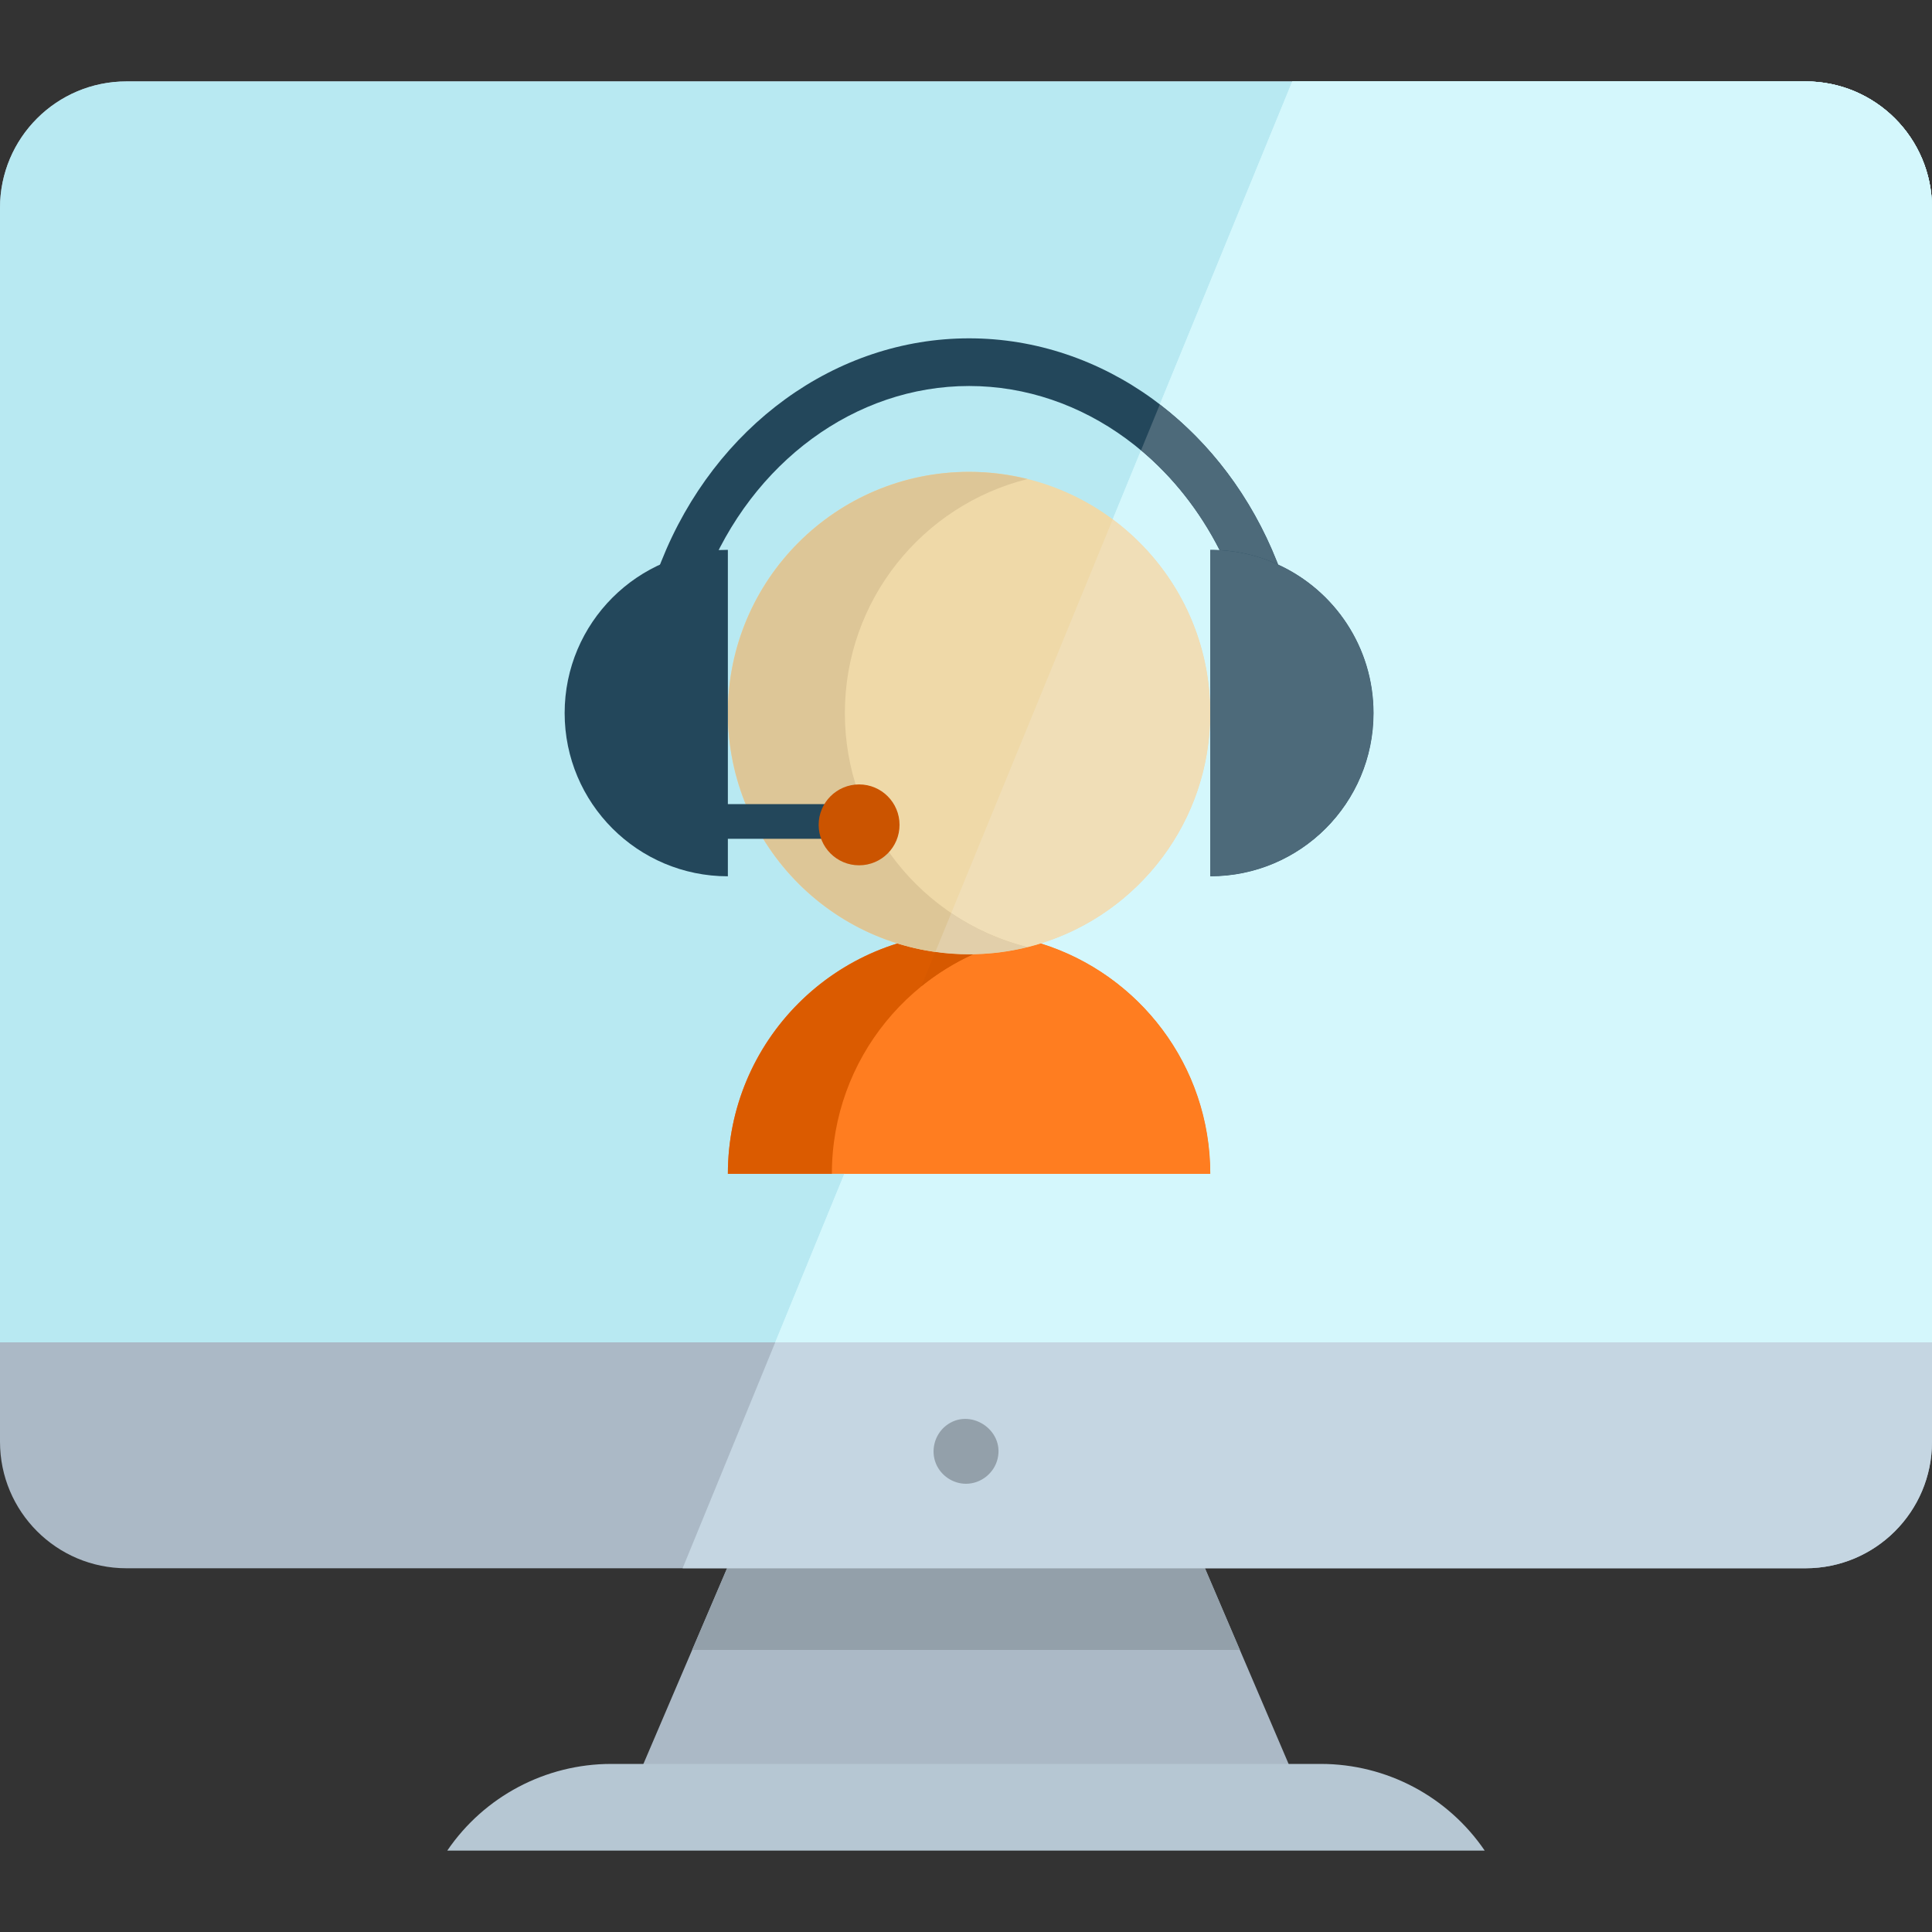 <?xml version="1.0" encoding="UTF-8" standalone="no"?>
<!-- Uploaded to: SVG Repo, www.svgrepo.com, Generator: SVG Repo Mixer Tools -->

<svg
   height="800px"
   width="800px"
   version="1.1"
   id="Layer_1"
   viewBox="0 0 512 512"
   xml:space="preserve"
   sodipodi:docname="monitor-support-svgrepo-com.svg"
   inkscape:version="1.2.2 (732a01da63, 2022-12-09)"
   xmlns:inkscape="http://www.inkscape.org/namespaces/inkscape"
   xmlns:sodipodi="http://sodipodi.sourceforge.net/DTD/sodipodi-0.dtd"
   xmlns="http://www.w3.org/2000/svg"
   xmlns:svg="http://www.w3.org/2000/svg"><rect x="0" y="0" width="512" height="512" fill="#333333" stroke="none"/><defs
   id="defs57" /><sodipodi:namedview
   id="namedview55"
   pagecolor="#ffffff"
   bordercolor="#000000"
   borderopacity="0.25"
   inkscape:showpageshadow="2"
   inkscape:pageopacity="0.0"
   inkscape:pagecheckerboard="0"
   inkscape:deskcolor="#d1d1d1"
   showgrid="false"
   inkscape:zoom="1.03625"
   inkscape:cx="-45.838359"
   inkscape:cy="434.25814"
   inkscape:window-width="1920"
   inkscape:window-height="1009"
   inkscape:window-x="1912"
   inkscape:window-y="-8"
   inkscape:window-maximized="1"
   inkscape:current-layer="Layer_1" />
<polygon
   style="fill:#ABB9C6;"
   points="346.4,478.938 165.605,478.938 178.512,448.737 183.427,437.253 194.153,412.162   317.852,412.162 328.578,437.253 333.492,448.737 "
   id="polygon2" />
<polygon
   style="fill:#93A0AA;"
   points="328.578,437.253 183.427,437.253 194.153,412.162 317.852,412.162 "
   id="polygon4" />
<path
   style="fill:#B6C7D3;"
   d="M393.462,490.425H118.535l0,0c9.791-14.369,26.054-22.967,43.442-22.967h188.043  C367.409,467.458,383.672,476.056,393.462,490.425L393.462,490.425z"
   id="path6" />
<path
   style="fill:#ABB9C6;"
   d="M512,55.095v326.991c0,18.511-14.997,33.52-33.509,33.52H33.509C14.997,415.606,0,400.597,0,382.086  V55.095c0-18.511,14.997-33.52,33.509-33.52h444.983C497.003,21.575,512,36.584,512,55.095z"
   id="path8" />
<path
   style="fill:#C5D6E2;"
   d="M512,55.095v326.991c0,18.511-14.997,33.52-33.509,33.52H180.898l24.552-59.875L342.47,21.575  h136.021C497.003,21.575,512,36.584,512,55.095z"
   id="path10" />
<path
   style="fill:#93A0AA;"
   d="M256.002,393.214c-3.448,0-6.634-2.135-7.958-5.317c-1.465-3.521-0.359-7.694,2.622-10.058  c6.24-4.949,15.53,0.968,13.723,8.703C263.49,390.388,259.968,393.214,256.002,393.214z"
   id="path12" />
<path
   style="fill:#B8E9F2;"
   d="M512,55.095v300.637H0V55.095c0-18.51,14.999-33.519,33.51-33.519h444.983  C497.003,21.575,512,36.585,512,55.095"
   id="path14" />
<path
   style="fill:#D4F7FC;"
   d="M512,55.095v300.637H205.451L342.47,21.575h136.021C497.003,21.575,512,36.585,512,55.095"
   id="path16" />
<path
   style="fill:#ff7d20;fill-opacity:1"
   d="M320.739,311.078H192.894c0-34.726,27.699-62.999,62.217-63.906c0.574-0.01,1.136-0.023,1.711-0.023  C292.122,247.15,320.739,275.778,320.739,311.078"
   id="path18" />
<path
   style="fill:#db5b00;fill-opacity:1"
   d="M270.599,248.659c-4.441-0.976-9.048-1.505-13.78-1.505c-35.305,0-63.925,28.619-63.925,63.925  h27.561C220.455,280.506,241.921,254.963,270.599,248.659"
   id="path20" />
<path
   style="fill:#EFD9A8;"
   d="M320.739,188.975c0,35.3-28.617,63.917-63.917,63.917c-0.564,0-1.125-0.011-1.688-0.023  c-34.532-0.897-62.241-29.158-62.241-63.895c0-35.312,28.617-63.928,63.928-63.928c16.881,0,32.222,6.547,43.647,17.237  C312.942,153.938,320.739,170.543,320.739,188.975"
   id="path22" />
<path
   style="fill:#DDC697;"
   d="M223.9,188.97c0-29.956,20.61-55.092,48.421-62.021c-4.964-1.237-10.155-1.904-15.501-1.904  c-35.305,0-63.925,28.62-63.925,63.925s28.62,63.925,63.925,63.925c5.348,0,10.538-0.667,15.501-1.903  C244.51,244.062,223.9,218.927,223.9,188.97"
   id="path24" />
<g
   id="g34">
	<path
   style="fill:#23475B;"
   d="M329.016,159.39l-2.329-5.87c-12.341-31.118-39.765-51.225-69.865-51.225   c-30.102,0-57.525,20.107-69.866,51.225l-2.328,5.87l-11.743-4.657l2.328-5.871c14.262-35.963,46.295-59.201,81.609-59.201   c35.312,0,67.346,23.237,81.608,59.201l2.328,5.871L329.016,159.39"
   id="path26" />
	<path
   style="fill:#23475B;"
   d="M223.519,222.293h-47.851c-2.537,0-4.593-2.057-4.593-4.593c0-2.537,2.057-4.593,4.593-4.593h47.851   c2.537,0,4.593,2.057,4.593,4.593C228.113,220.236,226.056,222.293,223.519,222.293z"
   id="path28" />
	<path
   style="fill:#23475B;"
   d="M192.893,145.714c-23.89,0-43.256,19.367-43.256,43.256s19.367,43.257,43.256,43.257V145.714z"
   id="path30" />
	<path
   style="fill:#23475B;"
   d="M320.744,145.714c23.889,0,43.256,19.366,43.256,43.256c0,23.889-19.367,43.256-43.256,43.256   V145.714"
   id="path32" />
</g>
<circle
   style="fill:#cb5400;fill-opacity:1"
   cx="227.67"
   cy="218.598"
   r="10.717"
   id="circle36" />
<path
   style="fill:#D4F7FC;"
   d="M478.491,21.575H342.47l-35.093,85.586c13.356,10.227,24.235,24.51,31.053,41.702l0.3,0.757  c14.912,6.826,25.27,21.878,25.27,39.351c0,23.889-19.367,43.256-43.256,43.256v-86.513c0.823,0,1.641,0.023,2.453,0.069  c-5.324-10.472-12.454-19.422-20.818-26.434l-7.493,18.272c1.949,1.448,3.814,3.005,5.583,4.661  c12.472,11.656,20.269,28.261,20.269,46.693c0,28.686-18.896,52.958-44.921,61.047c26.025,8.091,44.921,32.372,44.921,61.057  h-96.978l-18.31,44.654H512V55.095C512,36.585,497.003,21.575,478.491,21.575"
   id="path38" />
<path
   style="fill:#ff7d20;fill-opacity:1"
   d="M275.818,250.021c-4.02,1.249-8.214,2.114-12.532,2.547c-1.768,0.179-3.558,0.287-5.366,0.317  c-4.976,2.266-9.61,5.149-13.805,8.554l-20.354,49.639h96.978C320.739,282.392,301.843,258.113,275.818,250.021"
   id="path40" />
<path
   style="fill:#d75900;fill-opacity:1"
   d="M247.873,252.275l-3.759,9.165c4.195-3.404,8.83-6.288,13.805-8.554  c-0.366,0.006-0.734,0.009-1.101,0.009C253.783,252.895,250.797,252.684,247.873,252.275"
   id="path42" />
<path
   style="fill:#F0DEB7;"
   d="M294.886,137.621l-42.791,104.356c6.079,4.104,12.903,7.191,20.225,9.016  c-2.937,0.731-5.953,1.264-9.035,1.577c4.318-0.433,8.512-1.298,12.532-2.547c26.025-8.089,44.921-32.36,44.921-61.047  c0-18.432-7.797-35.037-20.269-46.693C298.7,140.626,296.835,139.069,294.886,137.621L294.886,137.621"
   id="path44" />
<path
   style="fill:#E2CFAA;"
   d="M252.096,241.976l-4.222,10.298c2.924,0.409,5.909,0.621,8.946,0.621  c0.367,0,0.735-0.003,1.101-0.009c1.809-0.031,3.598-0.138,5.366-0.317c3.081-0.312,6.098-0.844,9.035-1.577  C264.998,249.167,258.176,246.081,252.096,241.976"
   id="path46" />
<g
   id="g52">
	<path
   style="fill:#4D6A7A;"
   d="M307.377,107.161l-4.998,12.189l0,0c8.365,7.012,15.495,15.962,20.818,26.434   c5.516,0.309,10.759,1.651,15.533,3.837l-0.3-0.757C331.611,131.671,320.733,117.388,307.377,107.161L307.377,107.161"
   id="path48" />
	<path
   style="fill:#4D6A7A;"
   d="M320.744,145.714v86.513c23.889,0,43.256-19.367,43.256-43.256c0-17.473-10.358-32.525-25.27-39.351   c-4.774-2.185-10.017-3.528-15.533-3.837C322.385,145.737,321.568,145.714,320.744,145.714"
   id="path50" />
</g>
</svg>
